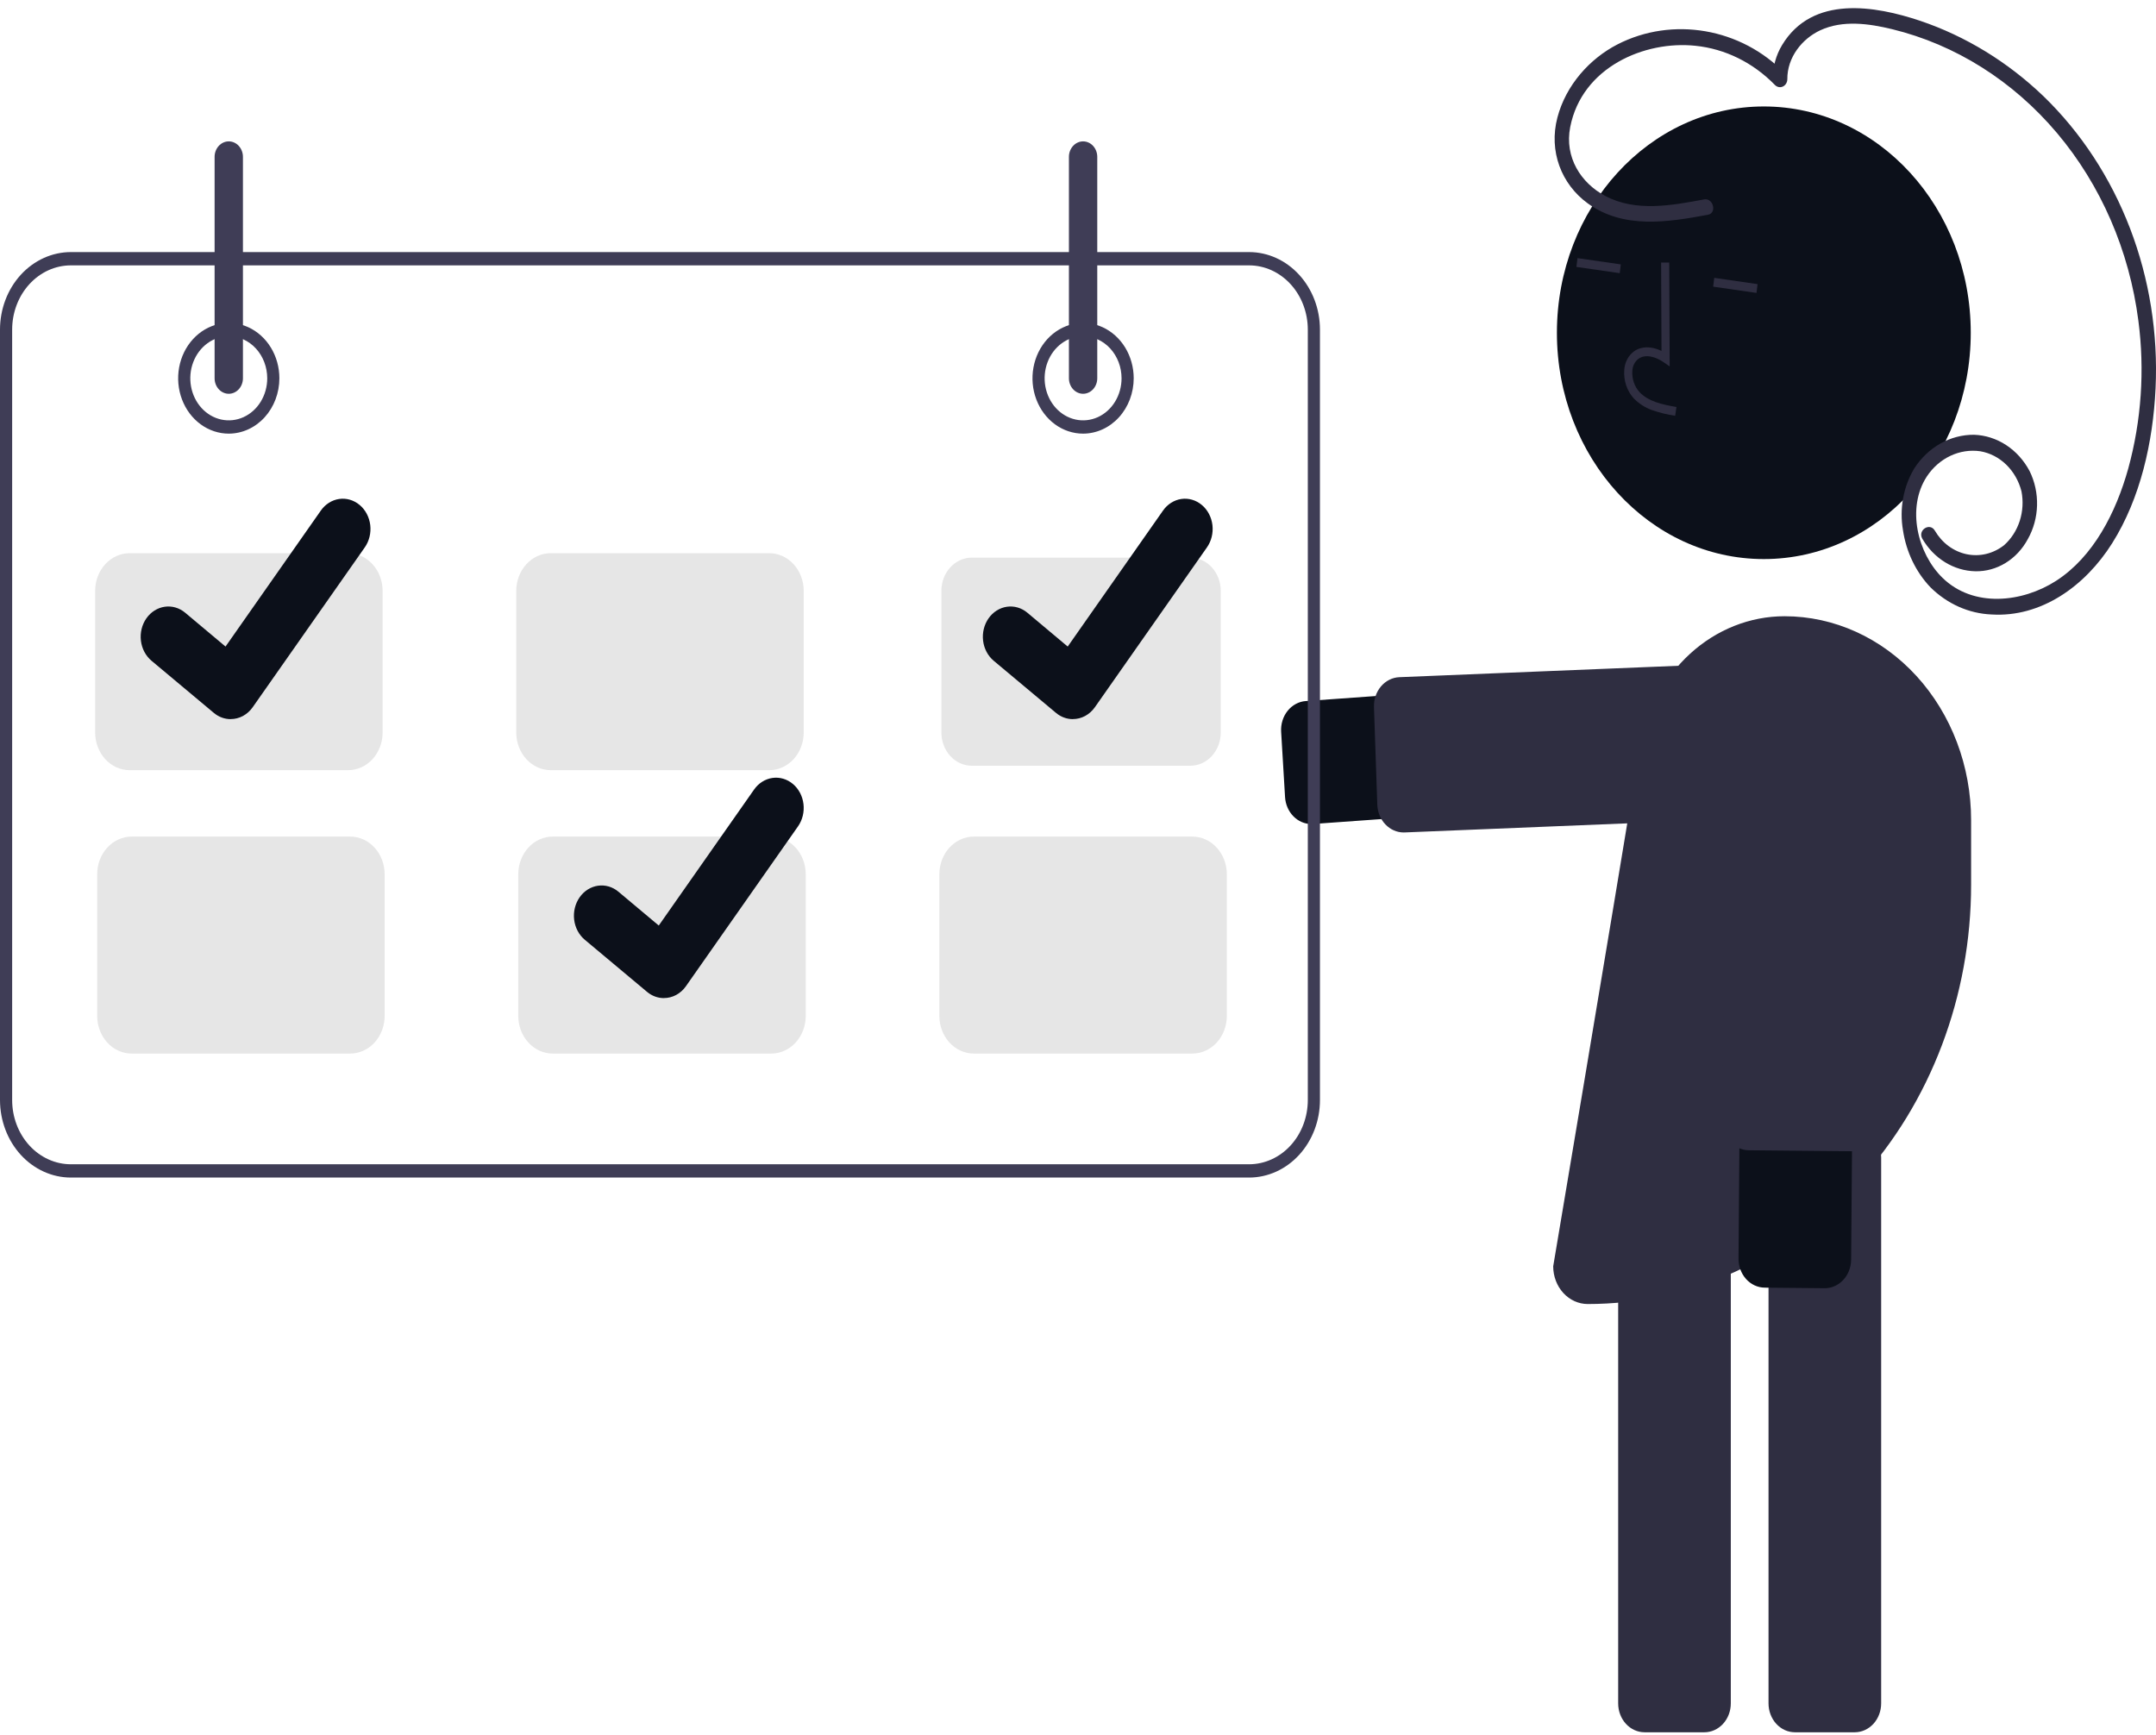 <svg width="256" height="206" viewBox="0 0 256 206" fill="none" xmlns="http://www.w3.org/2000/svg">
<g clip-path="url(#clip0_168_2948)">
<path d="M155.705 97.853C154.911 97.852 154.147 97.52 153.568 96.926C152.988 96.332 152.637 95.519 152.585 94.652L152.12 86.891C152.066 85.985 152.343 85.092 152.891 84.409C153.439 83.726 154.212 83.309 155.041 83.249L210.63 79.268C212.399 79.142 214.141 79.791 215.473 81.07C216.805 82.349 217.619 84.154 217.734 86.088C217.85 88.023 217.259 89.929 216.091 91.387C214.922 92.845 213.273 93.736 211.504 93.864L155.915 97.846C155.845 97.85 155.775 97.853 155.705 97.853Z" fill="#0C101A"/>
<path d="M166.667 98.854C165.857 98.852 165.079 98.508 164.496 97.893C163.913 97.279 163.57 96.441 163.539 95.556L163.143 83.965C163.127 83.515 163.193 83.067 163.336 82.645C163.479 82.224 163.697 81.837 163.976 81.507C164.256 81.178 164.593 80.911 164.966 80.724C165.34 80.536 165.744 80.431 166.155 80.415L211.868 78.546C212.698 78.512 213.506 78.84 214.115 79.458C214.723 80.076 215.083 80.933 215.114 81.841L215.51 93.432C215.525 93.882 215.46 94.33 215.317 94.752C215.173 95.173 214.956 95.56 214.676 95.89C214.396 96.219 214.06 96.486 213.686 96.673C213.312 96.861 212.908 96.966 212.498 96.982L166.785 98.851C166.745 98.853 166.706 98.854 166.667 98.854Z" fill="#2F2E41"/>
<path d="M220.234 205.705H213.124C212.293 205.704 211.497 205.342 210.91 204.7C210.323 204.058 209.993 203.188 209.992 202.28V137.46C209.993 136.552 210.323 135.682 210.91 135.039C211.497 134.397 212.293 134.036 213.124 134.035H220.234C221.065 134.036 221.861 134.397 222.448 135.039C223.035 135.682 223.365 136.552 223.366 137.46V202.28C223.365 203.188 223.035 204.058 222.448 204.7C221.861 205.342 221.065 205.704 220.234 205.705Z" fill="#2F2E41"/>
<path d="M202.381 205.705H195.271C194.44 205.704 193.644 205.342 193.057 204.7C192.47 204.058 192.14 203.188 192.139 202.28V137.46C192.14 136.552 192.47 135.682 193.057 135.039C193.644 134.397 194.44 134.036 195.271 134.035H202.381C203.212 134.036 204.007 134.397 204.595 135.039C205.182 135.682 205.512 136.552 205.513 137.46V202.28C205.512 203.188 205.182 204.058 204.595 204.7C204.007 205.342 203.212 205.704 202.381 205.705Z" fill="#2F2E41"/>
<path d="M209.435 66.389C223.004 66.389 234.004 54.357 234.004 39.515C234.004 24.674 223.004 12.642 209.435 12.642C195.865 12.642 184.865 24.674 184.865 39.515C184.865 54.357 195.865 66.389 209.435 66.389Z" fill="#0C101A"/>
<path d="M196.135 48.691C195.345 48.407 194.619 47.941 194.007 47.325C193.602 46.885 193.289 46.353 193.091 45.767C192.894 45.181 192.815 44.554 192.862 43.932C192.888 43.488 193.007 43.057 193.21 42.672C193.413 42.287 193.695 41.959 194.034 41.713C194.913 41.096 196.088 41.094 197.284 41.671L197.239 31.18L198.202 31.175L198.256 43.508L197.513 42.998C196.652 42.407 195.423 41.99 194.554 42.6C194.34 42.761 194.162 42.974 194.035 43.222C193.907 43.471 193.834 43.748 193.821 44.033C193.789 44.496 193.848 44.962 193.995 45.399C194.142 45.836 194.373 46.232 194.673 46.562C195.737 47.674 197.289 48.022 199.059 48.332L198.906 49.373C197.966 49.236 197.039 49.008 196.135 48.691Z" fill="#2F2E41"/>
<path d="M187.307 30.652L187.181 31.696L192.326 32.439L192.452 31.395L187.307 30.652Z" fill="#2F2E41"/>
<path d="M203.546 32.995L203.419 34.04L208.564 34.783L208.69 33.739L203.546 32.995Z" fill="#2F2E41"/>
<path d="M188.519 154.851C187.433 154.85 186.392 154.377 185.625 153.538C184.857 152.698 184.425 151.56 184.424 150.372C184.424 150.372 190.952 111.63 194.683 88.923C195.408 84.507 197.529 80.511 200.675 77.633C203.821 74.754 207.793 73.177 211.894 73.177C217.769 73.177 223.403 75.73 227.558 80.273C231.712 84.817 234.046 90.98 234.046 97.405V105.056C234.046 118.263 229.249 130.928 220.711 140.266C212.173 149.605 200.593 154.851 188.519 154.851Z" fill="#2F2E41"/>
<path d="M219.518 150.973C219.266 151.574 218.86 152.082 218.35 152.437C217.84 152.792 217.247 152.979 216.643 152.974L209.532 152.906C209.121 152.902 208.715 152.81 208.336 152.634C207.958 152.458 207.614 152.203 207.326 151.882C207.038 151.561 206.81 151.181 206.656 150.764C206.502 150.347 206.425 149.901 206.428 149.451L206.911 88.523C206.918 87.562 207.099 86.612 207.441 85.728C207.784 84.843 208.283 84.041 208.909 83.367C209.536 82.694 210.277 82.162 211.092 81.802C211.906 81.442 212.777 81.26 213.656 81.269C214.534 81.277 215.402 81.475 216.211 81.85C217.019 82.226 217.752 82.772 218.368 83.457C218.984 84.142 219.47 84.954 219.798 85.845C220.127 86.736 220.292 87.689 220.284 88.65L219.801 149.578C219.798 150.06 219.701 150.535 219.518 150.973Z" fill="#0C101A"/>
<path d="M222.659 134.708C222.407 135.309 222.002 135.817 221.492 136.172C220.982 136.527 220.389 136.713 219.784 136.708L207.639 136.593C206.809 136.584 206.016 136.215 205.434 135.568C204.852 134.92 204.529 134.046 204.535 133.138L204.932 83.107C204.935 82.657 205.02 82.213 205.18 81.799C205.341 81.385 205.575 81.009 205.868 80.694C206.161 80.379 206.508 80.13 206.89 79.961C207.271 79.793 207.679 79.708 208.09 79.712L220.235 79.827C220.646 79.831 221.053 79.924 221.431 80.099C221.81 80.275 222.153 80.531 222.441 80.851C222.729 81.172 222.957 81.552 223.111 81.969C223.265 82.386 223.343 82.832 223.339 83.282L222.942 133.313C222.939 133.795 222.842 134.27 222.659 134.708Z" fill="#2F2E41"/>
<path d="M202.343 23.68C198.514 24.391 194.239 25.204 190.591 23.262C187.719 21.733 185.745 18.68 186.444 15.093C187.836 7.955 195.308 4.799 201.313 5.436C204.844 5.796 208.165 7.434 210.75 10.09C210.873 10.217 211.027 10.302 211.193 10.336C211.359 10.37 211.53 10.35 211.686 10.279C211.842 10.208 211.976 10.09 212.072 9.938C212.167 9.785 212.221 9.606 212.225 9.421C212.2 6.787 214.001 4.589 216.136 3.597C218.809 2.355 221.915 2.799 224.663 3.463C232.179 5.297 239.006 9.594 244.232 15.782C249.457 21.97 252.833 29.753 253.909 38.094C254.675 43.966 254.264 49.949 252.707 55.631C251.25 60.868 248.558 66.132 244.126 68.981C240.133 71.548 234.326 72.21 230.641 68.607C227.689 65.722 226.358 60.328 228.78 56.595C229.494 55.513 230.462 54.661 231.582 54.132C232.702 53.602 233.932 53.414 235.141 53.587C236.286 53.785 237.354 54.337 238.219 55.179C239.085 56.021 239.711 57.117 240.025 58.337C240.254 59.508 240.184 60.726 239.82 61.856C239.456 62.986 238.814 63.984 237.963 64.74C237.328 65.239 236.606 65.592 235.842 65.776C235.078 65.96 234.288 65.973 233.519 65.812C232.75 65.652 232.02 65.322 231.371 64.843C230.723 64.363 230.171 63.745 229.748 63.024C229.161 61.994 227.666 62.942 228.257 63.978C228.934 65.138 229.863 66.097 230.961 66.77C232.058 67.443 233.291 67.81 234.549 67.838C235.803 67.864 237.041 67.523 238.135 66.853C239.229 66.183 240.141 65.206 240.777 64.024C241.459 62.817 241.838 61.435 241.876 60.017C241.914 58.599 241.611 57.195 240.995 55.946C240.322 54.673 239.364 53.608 238.21 52.852C237.056 52.097 235.745 51.675 234.401 51.628C233.007 51.616 231.631 51.975 230.392 52.674C229.153 53.373 228.088 54.392 227.288 55.641C225.995 57.804 225.518 60.43 225.957 62.969C226.347 65.55 227.489 67.925 229.215 69.738C231.212 71.716 233.783 72.86 236.475 72.968C242.333 73.334 247.563 69.642 250.794 64.511C254.147 59.187 255.646 52.507 255.948 46.119C256.256 39.609 255.217 33.107 252.909 27.097C250.601 21.086 247.084 15.723 242.619 11.405C238.372 7.339 233.391 4.296 227.999 2.471C222.662 0.683 215.21 -0.621 211.606 5.344C210.873 6.551 210.486 7.972 210.497 9.422L211.972 8.753C206.757 3.303 198.56 1.926 192.048 5.276C188.778 6.959 185.943 10.088 184.926 13.946C183.871 17.949 185.397 21.878 188.525 24.148C192.782 27.238 198.061 26.382 202.802 25.502C203.896 25.299 203.432 23.478 202.343 23.68Z" fill="#2F2E41"/>
<path d="M148.316 139.834H8.414C6.183 139.831 4.045 138.861 2.467 137.136C0.89 135.41 0.003 133.071 0 130.632V39.136C0.003 36.697 0.89 34.358 2.467 32.632C4.045 30.907 6.183 29.937 8.414 29.934H148.316C150.547 29.937 152.685 30.907 154.262 32.632C155.84 34.358 156.727 36.697 156.729 39.136V130.632C156.727 133.071 155.84 135.41 154.262 137.136C152.685 138.861 150.547 139.831 148.316 139.834ZM8.414 31.512C6.565 31.514 4.794 32.318 3.487 33.747C2.18 35.177 1.445 37.115 1.443 39.136V130.632C1.445 132.653 2.18 134.591 3.487 136.021C4.794 137.45 6.565 138.254 8.414 138.256H148.316C150.164 138.254 151.936 137.45 153.243 136.021C154.55 134.591 155.285 132.653 155.287 130.632V39.136C155.285 37.115 154.55 35.177 153.243 33.747C151.936 32.318 150.164 31.514 148.316 31.512H8.414Z" fill="#3F3D56"/>
<path d="M27.163 51.494C25.975 51.494 24.813 51.108 23.825 50.386C22.836 49.664 22.066 48.637 21.611 47.436C21.156 46.235 21.037 44.913 21.269 43.638C21.501 42.363 22.073 41.192 22.914 40.273C23.754 39.354 24.825 38.728 25.991 38.474C27.157 38.22 28.365 38.35 29.463 38.848C30.561 39.346 31.5 40.188 32.16 41.269C32.821 42.35 33.173 43.621 33.173 44.921C33.171 46.663 32.537 48.334 31.411 49.566C30.284 50.798 28.757 51.492 27.163 51.494ZM27.163 39.925C26.26 39.925 25.377 40.218 24.626 40.767C23.875 41.316 23.29 42.096 22.944 43.009C22.598 43.922 22.508 44.926 22.684 45.895C22.86 46.864 23.295 47.754 23.934 48.453C24.573 49.151 25.386 49.627 26.272 49.82C27.158 50.013 28.077 49.914 28.911 49.536C29.746 49.158 30.459 48.517 30.961 47.696C31.463 46.874 31.731 45.909 31.731 44.921C31.729 43.596 31.248 42.327 30.391 41.39C29.535 40.453 28.374 39.927 27.163 39.925Z" fill="#3F3D56"/>
<path d="M128.605 51.494C127.416 51.494 126.254 51.108 125.266 50.386C124.278 49.664 123.508 48.637 123.053 47.436C122.598 46.235 122.479 44.913 122.711 43.638C122.943 42.363 123.515 41.192 124.355 40.273C125.196 39.354 126.267 38.728 127.432 38.474C128.598 38.22 129.806 38.35 130.905 38.848C132.003 39.346 132.941 40.188 133.602 41.269C134.262 42.35 134.614 43.621 134.614 44.921C134.613 46.663 133.979 48.334 132.852 49.566C131.726 50.798 130.198 51.492 128.605 51.494ZM128.605 39.925C127.701 39.925 126.818 40.218 126.067 40.767C125.316 41.316 124.731 42.096 124.385 43.009C124.039 43.922 123.949 44.926 124.125 45.895C124.302 46.864 124.736 47.754 125.375 48.453C126.014 49.151 126.828 49.627 127.714 49.82C128.6 50.013 129.518 49.914 130.353 49.536C131.187 49.158 131.9 48.517 132.402 47.696C132.904 46.874 133.172 45.909 133.172 44.921C133.171 43.596 132.689 42.327 131.833 41.39C130.977 40.453 129.816 39.927 128.605 39.925Z" fill="#3F3D56"/>
<path d="M41.346 91.457H15.385C14.301 91.456 13.262 90.984 12.496 90.146C11.73 89.308 11.299 88.172 11.298 86.987V70.16C11.299 68.975 11.73 67.84 12.496 67.002C13.262 66.164 14.301 65.692 15.385 65.691H41.346C42.429 65.692 43.468 66.164 44.234 67.002C45 67.84 45.431 68.975 45.432 70.16V86.987C45.431 88.172 45 89.308 44.234 90.146C43.468 90.984 42.429 91.456 41.346 91.457Z" fill="#E6E6E6"/>
<path d="M91.345 91.457H65.384C64.301 91.456 63.262 90.984 62.496 90.146C61.73 89.308 61.299 88.172 61.298 86.987V70.16C61.299 68.975 61.73 67.84 62.496 67.002C63.262 66.164 64.301 65.692 65.384 65.691H91.345C92.429 65.692 93.468 66.164 94.234 67.002C95 67.84 95.431 68.975 95.432 70.16V86.987C95.431 88.172 95 89.308 94.234 90.146C93.468 90.984 92.429 91.456 91.345 91.457Z" fill="#E6E6E6"/>
<path d="M115.384 66.217C114.428 66.218 113.511 66.634 112.835 67.373C112.159 68.112 111.779 69.115 111.778 70.161V86.987C111.779 88.033 112.159 89.035 112.835 89.775C113.511 90.514 114.428 90.93 115.384 90.931H141.345C142.301 90.93 143.217 90.514 143.893 89.775C144.569 89.035 144.95 88.033 144.951 86.987V70.161C144.95 69.115 144.569 68.112 143.893 67.373C143.217 66.634 142.301 66.218 141.345 66.217H115.384Z" fill="#E6E6E6"/>
<path d="M41.586 125.11H15.625C14.542 125.109 13.503 124.637 12.737 123.8C11.971 122.962 11.54 121.826 11.539 120.641V103.814C11.54 102.629 11.971 101.493 12.737 100.655C13.503 99.817 14.542 99.346 15.625 99.344H41.586C42.67 99.346 43.708 99.817 44.474 100.655C45.241 101.493 45.672 102.629 45.673 103.814V120.641C45.672 121.826 45.241 122.962 44.474 123.8C43.708 124.637 42.67 125.109 41.586 125.11Z" fill="#E6E6E6"/>
<path d="M91.586 125.11H65.625C64.541 125.109 63.502 124.637 62.736 123.8C61.97 122.962 61.539 121.826 61.538 120.641V103.814C61.539 102.629 61.97 101.493 62.736 100.655C63.502 99.817 64.541 99.346 65.625 99.344H91.586C92.669 99.346 93.708 99.817 94.474 100.655C95.24 101.493 95.671 102.629 95.672 103.814V120.641C95.671 121.826 95.24 122.962 94.474 123.8C93.708 124.637 92.669 125.109 91.586 125.11Z" fill="#E6E6E6"/>
<path d="M141.585 125.11H115.624C114.541 125.109 113.502 124.637 112.736 123.8C111.97 122.962 111.539 121.826 111.538 120.641V103.814C111.539 102.629 111.97 101.493 112.736 100.655C113.502 99.817 114.541 99.346 115.624 99.344H141.585C142.669 99.346 143.707 99.817 144.474 100.655C145.24 101.493 145.671 102.629 145.672 103.814V120.641C145.671 121.826 145.24 122.962 144.474 123.8C143.707 124.637 142.669 125.109 141.585 125.11Z" fill="#E6E6E6"/>
<path d="M27.163 46.761C26.717 46.76 26.29 46.566 25.974 46.221C25.659 45.876 25.481 45.408 25.481 44.92V18.628C25.481 18.14 25.658 17.672 25.974 17.327C26.289 16.982 26.717 16.788 27.163 16.788C27.61 16.788 28.038 16.982 28.353 17.327C28.669 17.672 28.846 18.14 28.846 18.628V44.92C28.846 45.408 28.668 45.876 28.353 46.221C28.037 46.566 27.61 46.76 27.163 46.761Z" fill="#3F3D56"/>
<path d="M128.605 46.761C128.159 46.76 127.731 46.566 127.416 46.221C127.1 45.876 126.923 45.408 126.922 44.92V18.628C126.922 18.14 127.099 17.672 127.415 17.327C127.731 16.982 128.159 16.788 128.605 16.788C129.051 16.788 129.479 16.982 129.795 17.327C130.11 17.672 130.287 18.14 130.287 18.628V44.92C130.287 45.408 130.109 45.876 129.794 46.221C129.479 46.566 129.051 46.76 128.605 46.761Z" fill="#3F3D56"/>
<path d="M27.384 85.395C26.676 85.396 25.987 85.145 25.421 84.681L25.385 84.652L17.991 78.465C17.299 77.885 16.846 77.029 16.732 76.084C16.618 75.139 16.852 74.183 17.382 73.426C17.913 72.67 18.696 72.175 19.56 72.05C20.424 71.925 21.298 72.181 21.989 72.761L26.779 76.778L38.097 60.628C38.359 60.254 38.687 59.939 39.06 59.703C39.434 59.467 39.846 59.314 40.274 59.252C40.701 59.19 41.136 59.221 41.553 59.343C41.969 59.465 42.36 59.676 42.702 59.963L42.703 59.964L42.633 60.07L42.705 59.964C43.396 60.544 43.848 61.401 43.962 62.345C44.075 63.29 43.842 64.245 43.313 65.001L30 83.989C29.692 84.426 29.296 84.78 28.843 85.023C28.39 85.266 27.891 85.392 27.387 85.39L27.384 85.395Z" fill="#0C101A"/>
<path d="M78.826 118.523C78.118 118.524 77.429 118.273 76.862 117.809L76.827 117.78L69.433 111.593C68.741 111.013 68.288 110.157 68.174 109.212C68.06 108.267 68.294 107.311 68.824 106.554C69.355 105.798 70.138 105.303 71.002 105.178C71.866 105.053 72.74 105.309 73.431 105.889L78.221 109.906L89.539 93.756C89.801 93.382 90.129 93.067 90.502 92.831C90.876 92.595 91.288 92.442 91.716 92.38C92.143 92.318 92.578 92.349 92.994 92.471C93.411 92.593 93.802 92.803 94.144 93.091L94.145 93.091L94.075 93.198L94.147 93.091C94.838 93.672 95.29 94.528 95.403 95.473C95.517 96.418 95.284 97.373 94.755 98.129L81.442 117.117C81.134 117.554 80.738 117.908 80.285 118.151C79.832 118.394 79.333 118.52 78.828 118.518L78.826 118.523Z" fill="#0C101A"/>
<path d="M127.383 85.395C126.675 85.396 125.986 85.145 125.419 84.681L125.384 84.652L117.99 78.465C117.298 77.885 116.846 77.029 116.731 76.084C116.617 75.139 116.851 74.183 117.381 73.426C117.912 72.67 118.695 72.175 119.559 72.05C120.423 71.925 121.297 72.181 121.989 72.761L126.778 76.778L138.096 60.628C138.358 60.254 138.686 59.939 139.059 59.703C139.433 59.467 139.845 59.314 140.273 59.252C140.7 59.19 141.135 59.221 141.552 59.343C141.968 59.465 142.359 59.676 142.701 59.963L142.702 59.964L142.632 60.07L142.704 59.964C143.395 60.544 143.847 61.401 143.961 62.345C144.074 63.29 143.841 64.245 143.312 65.001L129.999 83.989C129.691 84.426 129.295 84.78 128.842 85.023C128.389 85.266 127.89 85.392 127.386 85.39L127.383 85.395Z" fill="#0C101A"/>
</g>
<defs>
<clipPath id="clip0_168_2948">
<rect width="256" height="204.735" fill="white" transform="translate(0 0.969)"/>
</clipPath>
</defs>
</svg>

